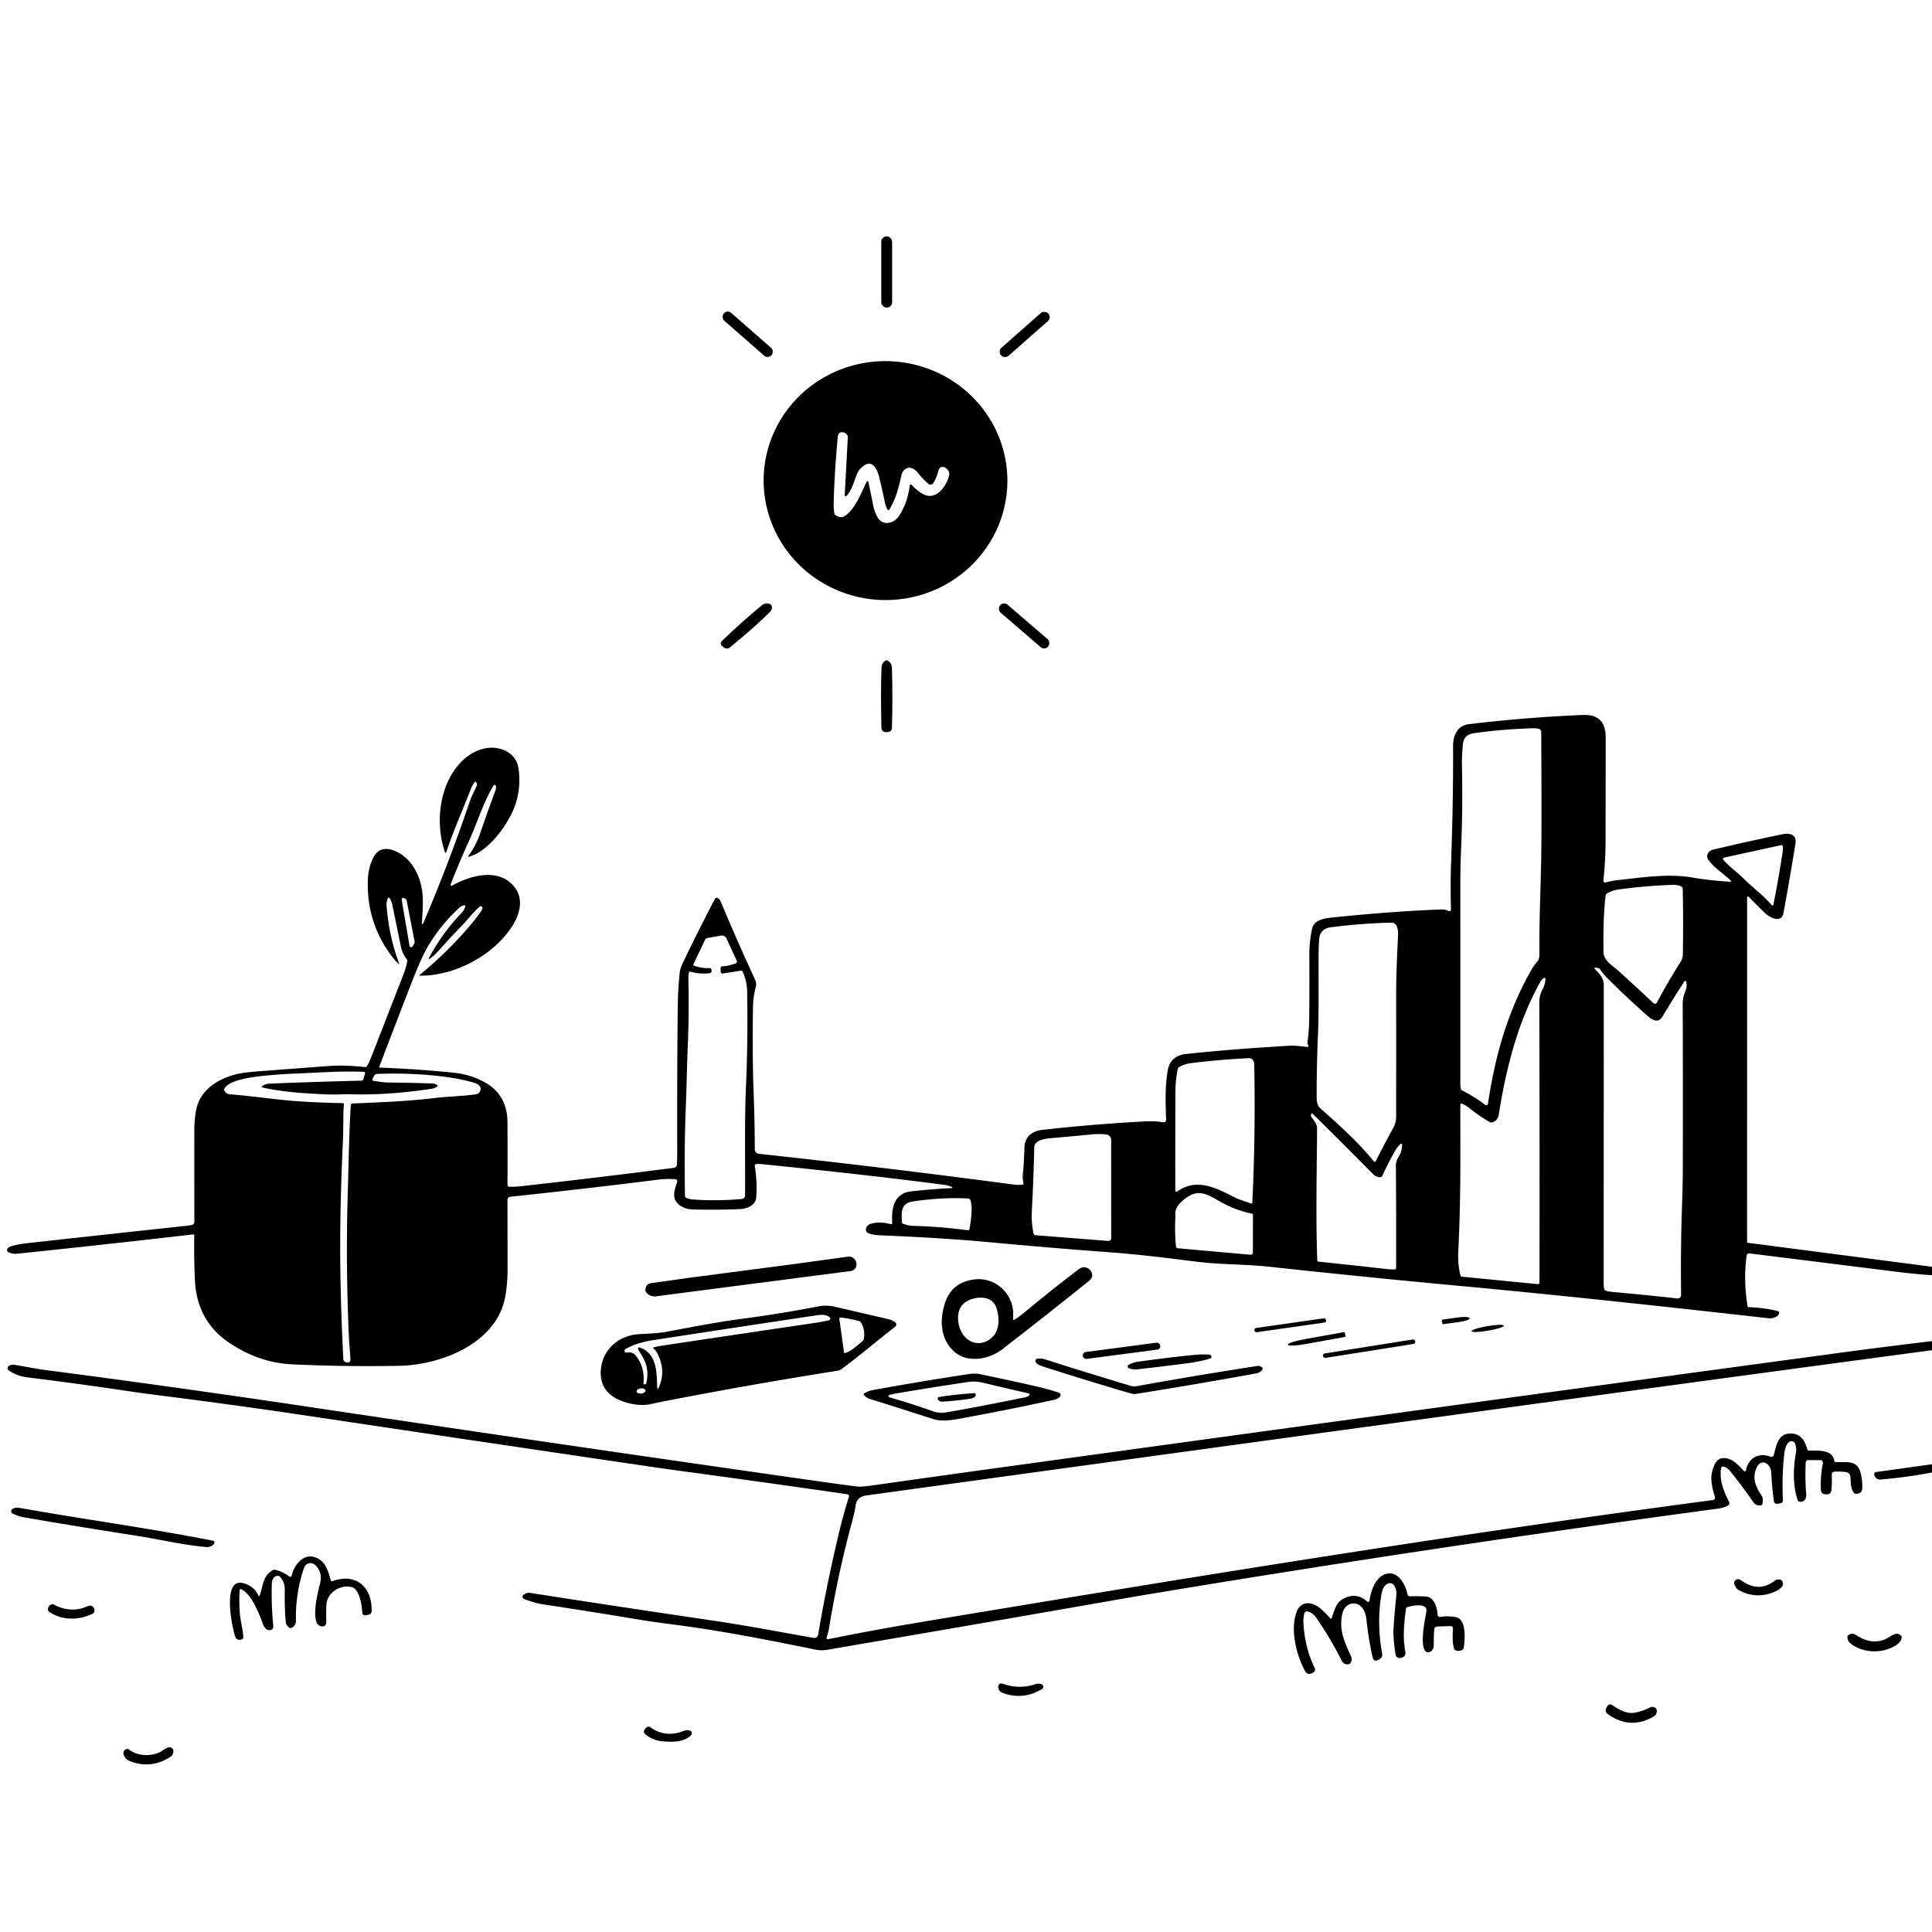 <svg xmlns="http://www.w3.org/2000/svg" version="1.1" viewBox="0.00 0.00 1028.00 1028.00">
<g id="Parent-Group"><g fill="#000000" id="Group-000000">
<rect x="468.92" y="125.78" width="5.78" height="37.88" rx="2.83" />
<rect x="-16.86" y="-2.78" transform="translate(397.84,177.87) rotate(41.2)" width="33.72" height="5.56" rx="2.74" />
<rect x="-16.78" y="-2.86" transform="translate(545.21,177.95) rotate(-41.4)" width="33.56" height="5.72" rx="2.81" />
<path d="   M 535.998 257.418   A 64.85 63.56 1.5 0 1 469.506 319.258   A 64.85 63.56 1.5 0 1 406.342 254.022   A 64.85 63.56 1.5 0 1 472.834 192.182   A 64.85 63.56 1.5 0 1 535.998 257.418   Z   M 450.62 263.65   Q 449.40 264.76 449.49 263.11   L 451.11 232.79   A 2.35 2.33 22.1 0 0 450.29 230.87   Q 449.09 229.85 447.81 229.99   Q 446.01 230.18 445.84 231.98   Q 444.10 249.65 443.59 267.24   Q 443.52 269.92 443.91 273.07   Q 443.98 273.61 444.41 273.93   Q 447.38 276.14 449.83 274.36   C 455.04 270.58 458.17 262.57 460.93 256.75   Q 461.75 255.03 462.15 256.89   Q 463.44 262.85 464.57 268.69   Q 465.31 272.58 467.09 275.47   C 469.86 280.00 475.67 278.51 478.24 274.68   Q 482.90 267.76 484.05 258.38   A 0.63 0.62 27.4 0 1 485.13 258.04   Q 487.78 260.92 490.84 262.72   C 497.87 266.87 503.61 258.86 505.03 252.90   A 3.12 3.05 -49.0 0 0 504.93 251.18   C 503.93 248.44 500.19 246.87 499.26 250.67   Q 498.41 254.15 496.60 257.04   A 1.76 1.75 -53.3 0 1 493.95 257.43   Q 490.70 254.56 488.35 251.57   C 486.35 249.03 483.24 247.56 480.77 250.48   A 5.28 5.25 71.0 0 0 479.64 252.81   C 478.32 259.35 476.52 265.84 473.12 271.25   A 0.47 0.47 0.0 0 1 472.31 271.24   Q 471.31 269.52 470.92 267.70   Q 469.59 261.29 467.92 254.29   C 466.98 250.36 464.61 244.13 459.48 247.91   Q 456.95 249.77 455.89 252.48   C 454.67 255.60 452.83 261.64 450.62 263.65   Z" />
<path d="   M 388.52 344.38   Q 386.81 345.78 385.07 344.42   L 384.42 343.90   Q 382.64 342.50 384.27 340.92   Q 394.75 330.81 405.36 322.09   Q 407.41 320.40 409.91 321.50   Q 410.30 321.67 410.46 322.06   Q 411.25 324.07 409.77 325.54   Q 401.59 333.69 388.52 344.38   Z" />
<rect x="-16.84" y="-2.81" transform="translate(544.92,333.04) rotate(40.7)" width="33.68" height="5.62" rx="2.76" />
<path d="   M 468.98 386.95   Q 468.54 366.71 469.06 355.21   Q 469.16 352.84 471.21 351.50   Q 471.69 351.18 472.20 351.44   Q 474.53 352.64 474.61 355.56   Q 475.06 371.67 474.59 387.15   Q 474.53 389.33 472.35 389.51   L 471.86 389.55   Q 469.04 389.78 468.98 386.95   Z" />
<path d="   M 1028.00 674.03   L 1028.00 678.51   Q 1019.37 677.97 1010.77 676.90   Q 970.89 671.91 931.09 666.95   Q 929.54 666.76 929.34 668.30   Q 927.61 681.47 929.87 694.97   A 0.70 0.69 85.4 0 0 930.54 695.55   Q 938.18 695.76 945.42 697.49   Q 947.50 697.98 946.23 699.70   Q 945.90 700.15 945.41 700.45   Q 943.36 701.69 941.23 701.45   Q 843.03 690.35 776.99 684.24   Q 726.96 679.61 675.74 674.06   C 666.86 673.10 657.99 672.90 649.02 672.41   Q 641.52 672.00 631.89 670.75   Q 607.44 667.57 589.99 666.29   Q 558.97 664.00 527.71 661.08   C 507.75 659.22 487.97 658.11 467.66 657.27   Q 465.37 657.18 462.70 656.41   C 459.37 655.45 460.79 651.86 463.39 651.14   Q 468.26 649.79 473.95 651.37   A 0.64 0.64 0.0 0 0 474.76 650.71   C 474.26 643.03 475.55 634.88 484.99 633.88   Q 496.24 632.68 505.61 632.21   Q 507.95 632.09 505.75 631.26   Q 504.14 630.66 502.38 630.43   Q 461.88 625.14 405.88 619.48   Q 404.09 619.29 402.38 619.40   A 0.88 0.88 0.0 0 0 401.57 620.43   Q 403.02 628.73 402.38 637.09   C 402.06 641.26 397.63 643.17 394.04 643.33   Q 381.68 643.89 368.64 643.54   Q 362.81 643.39 359.81 639.38   C 357.60 636.42 359.31 631.97 360.32 628.83   A 1.07 1.07 0.0 0 0 359.36 627.44   C 356.40 627.26 353.34 627.28 350.39 627.66   Q 314.08 632.25 271.46 636.80   A 1.60 1.59 -3.2 0 0 270.03 638.39   Q 270.05 656.89 270.07 675.25   Q 270.08 682.29 268.97 689.20   C 264.89 714.66 234.79 726.34 212.29 726.74   Q 182.34 727.26 155.16 725.93   Q 137.69 725.07 121.96 714.47   Q 104.72 702.86 103.72 681.19   Q 103.16 669.33 103.37 657.53   Q 103.39 656.73 102.60 656.83   Q 56.61 662.16 9.10 667.09   Q 6.94 667.31 4.70 666.43   A 1.43 1.43 0.0 0 1 4.03 664.30   Q 4.48 663.61 5.52 663.28   C 9.46 662.01 13.11 661.63 17.08 661.19   Q 56.93 656.79 100.14 652.13   Q 101.25 652.01 102.22 651.72   Q 103.41 651.36 103.41 650.12   Q 103.37 625.79 103.39 600.82   Q 103.39 596.58 104.21 591.45   C 105.98 580.24 115.53 574.21 125.58 571.62   Q 129.28 570.66 137.52 570.03   Q 156.26 568.61 175.00 567.22   Q 183.41 566.59 194.30 567.79   Q 194.81 567.84 195.10 567.43   Q 196.21 565.82 196.81 564.30   Q 205.37 542.47 214.86 517.96   Q 216.13 514.66 216.70 511.44   A 1.40 1.38 -59.8 0 0 216.42 510.35   Q 214.04 507.41 213.20 503.26   Q 210.85 491.64 208.69 481.16   A 6.93 6.90 -61.6 0 0 208.35 480.01   Q 206.92 476.42 206.26 478.16   Q 205.55 480.07 205.70 482.03   Q 207.00 498.43 212.29 512.39   Q 212.67 513.41 211.87 512.67   Q 210.44 511.34 209.20 509.77   Q 194.66 491.14 195.77 467.26   C 195.98 462.86 198.01 453.66 203.05 452.10   Q 206.10 451.15 209.71 452.61   C 220.47 456.94 225.14 468.96 225.00 479.82   Q 224.93 485.16 224.55 489.99   Q 224.27 493.47 225.63 490.26   Q 239.02 458.80 249.85 426.77   C 250.85 423.80 252.33 421.03 253.65 418.20   A 1.71 1.67 45.2 0 0 253.64 416.75   L 253.45 416.35   Q 253.04 415.51 252.50 416.27   Q 251.15 418.17 250.60 419.61   C 246.38 430.58 241.34 441.86 237.55 453.09   Q 237.08 454.47 236.62 453.09   C 231.80 438.60 233.48 420.03 243.27 407.78   C 249.25 400.30 259.36 395.16 268.61 399.35   C 273.16 401.41 275.48 404.94 276.04 409.86   Q 277.39 421.80 272.68 431.95   C 268.60 440.73 259.62 452.90 249.81 455.78   Q 248.76 456.09 249.41 455.20   C 251.94 451.70 254.01 447.75 255.41 443.66   Q 259.52 431.57 263.66 420.49   A 2.79 2.26 65.6 0 0 263.78 420.03   Q 264.15 417.62 263.24 417.65   A 0.88 0.86 -74.5 0 0 262.52 418.07   C 256.98 427.41 254.00 437.68 249.54 447.47   Q 244.13 459.34 239.86 470.39   Q 239.73 470.72 239.79 471.08   A 0.37 0.37 0.0 0 0 240.34 471.34   C 248.72 466.60 261.87 462.40 270.56 468.89   C 279.44 475.51 277.52 485.43 272.04 493.59   C 261.93 508.67 241.95 519.16 223.74 519.16   Q 222.82 519.15 223.53 518.57   Q 239.58 505.36 252.42 489.69   Q 254.90 486.67 256.58 483.79   A 1.11 1.11 0.0 0 0 256.39 482.44   Q 255.82 481.88 255.18 482.44   C 251.60 485.62 248.38 489.85 245.52 492.78   Q 239.65 498.77 234.21 504.96   Q 231.62 507.92 229.34 509.67   Q 227.49 511.09 228.60 509.05   Q 235.54 496.28 245.55 485.81   Q 247.00 484.29 247.64 482.22   Q 247.81 481.67 247.24 481.71   Q 245.68 481.82 244.53 482.88   Q 234.88 491.77 228.40 502.39   Q 224.58 508.63 220.02 520.31   Q 210.87 543.75 201.79 567.65   A 0.30 0.29 11.1 0 0 202.06 568.05   Q 222.98 568.87 241.61 570.80   Q 250.91 571.76 258.66 576.30   Q 269.96 582.92 270.03 597.35   Q 270.11 614.55 270.04 630.45   A 1.03 1.03 0.0 0 0 271.06 631.48   Q 274.32 631.50 277.67 631.13   Q 317.89 626.63 358.62 621.39   A 1.82 1.82 0.0 0 0 360.20 619.66   Q 360.35 615.60 360.34 611.64   Q 360.24 566.51 360.65 534.42   Q 360.74 526.71 361.65 517.69   C 361.84 515.84 362.48 514.12 363.27 512.47   Q 371.42 495.36 380.44 478.24   A 1.01 1.01 0.0 0 1 381.82 477.83   Q 383.01 478.50 383.55 479.81   Q 391.27 498.47 401.84 521.46   Q 402.65 523.21 402.19 524.97   Q 400.77 530.44 400.68 535.50   C 400.41 550.22 400.41 565.98 401.04 582.50   Q 401.60 597.31 401.62 611.55   A 2.40 2.39 3.1 0 0 403.76 613.93   Q 471.88 621.29 539.30 630.29   Q 541.65 630.61 544.10 630.34   Q 544.67 630.28 544.58 629.71   C 544.34 628.16 544.09 626.65 544.24 625.06   Q 544.88 618.43 545.09 610.60   C 545.24 605.11 548.92 601.85 554.29 601.24   Q 579.18 598.41 604.28 596.97   C 609.21 596.69 613.57 596.28 618.61 597.11   Q 620.54 597.42 620.47 595.46   C 620.13 586.42 619.87 577.08 621.48 568.86   C 622.44 564.00 626.17 561.36 630.90 560.85   Q 655.89 558.15 686.29 556.42   C 689.44 556.24 692.47 556.80 695.64 557.07   Q 696.49 557.14 696.14 556.36   L 695.88 555.81   Q 695.63 555.25 695.70 554.64   Q 696.54 548.12 696.61 542.64   Q 696.80 526.09 696.68 508.11   Q 696.64 501.18 698.15 494.20   C 699.19 489.36 704.91 488.61 709.21 488.16   Q 741.64 484.82 767.12 483.91   Q 769.05 483.84 770.82 484.71   A 0.86 0.86 0.0 0 0 772.06 483.91   Q 771.67 471.69 772.11 459.26   Q 773.31 425.45 773.17 397.04   C 773.15 391.50 775.31 386.09 781.56 385.33   Q 811.06 381.76 841.66 380.44   C 850.41 380.06 854.38 383.78 854.37 392.61   Q 854.34 420.76 854.31 447.46   Q 854.30 457.38 853.17 468.49   A 0.99 0.99 0.0 0 0 854.42 469.55   Q 857.62 468.66 860.95 468.29   C 874.15 466.82 887.85 464.70 901.02 467.00   Q 909.96 468.56 920.88 469.17   Q 921.54 469.20 921.07 468.73   C 917.27 464.92 912.67 462.28 909.32 457.95   Q 907.56 455.67 909.09 453.61   C 910.21 452.10 912.04 451.97 913.82 451.55   Q 930.40 447.62 948.56 443.87   C 952.26 443.11 956.11 444.11 955.35 448.85   Q 952.55 466.37 948.98 485.80   C 947.95 491.46 941.73 488.32 939.27 485.95   Q 935.01 481.85 930.68 477.42   Q 929.63 476.35 929.63 477.85   L 929.61 660.92   A 0.36 0.35 3.7 0 0 929.92 661.27   L 1028.00 674.03   Z   M 777.34 579.41   A 1.21 1.19 -83.5 0 0 777.96 580.20   Q 784.38 583.46 790.29 587.89   A 0.91 0.91 0.0 0 0 791.74 587.29   C 795.51 562.02 802.14 538.09 815.04 515.73   Q 816.31 513.52 817.98 511.60   C 819.20 510.20 819.13 508.22 819.11 506.50   C 818.93 486.42 820.14 466.43 820.18 446.35   Q 820.25 417.75 820.08 389.47   A 1.75 1.74 -83.7 0 0 818.73 387.78   Q 817.34 387.45 816.01 387.49   Q 799.56 387.97 784.27 390.12   Q 778.86 390.88 778.41 395.92   C 778.09 399.47 777.82 403.16 777.89 406.71   Q 778.38 429.65 777.44 451.52   Q 777.02 461.35 777.03 471.17   Q 777.04 524.81 777.04 576.85   Q 777.04 578.18 777.34 579.41   Z   M 927.81 467.52   C 932.58 472.28 938.36 476.45 942.73 481.62   A 0.50 0.50 0.0 0 0 943.60 481.40   Q 946.33 467.81 948.46 453.77   Q 948.71 452.12 948.65 450.44   A 0.78 0.78 0.0 0 0 947.70 449.70   L 917.34 456.33   A 0.65 0.63 -87.4 0 0 916.87 456.77   Q 916.72 457.23 917.04 457.60   C 920.26 461.27 924.35 464.08 927.81 467.52   Z   M 861.53 516.90   Q 870.86 525.40 879.83 533.80   A 1.13 1.13 0.0 0 0 881.60 533.51   Q 887.35 522.62 894.27 511.75   Q 895.39 509.99 895.43 507.73   Q 895.75 487.85 895.34 472.86   A 1.44 1.43 10.1 0 0 894.44 471.58   Q 892.34 470.74 890.10 470.82   Q 875.41 471.34 861.29 473.26   Q 858.20 473.68 855.36 475.21   A 2.03 2.02 79.3 0 0 854.30 476.77   C 853.18 486.56 853.10 496.33 853.20 506.67   C 853.25 511.27 858.53 514.16 861.53 516.90   Z   M 216.36 479.11   A 0.87 0.87 0.0 0 0 216.02 478.57   L 215.11 477.90   A 0.87 0.87 0.0 0 0 213.74 478.75   L 217.91 503.25   A 0.87 0.87 0.0 0 0 219.51 503.56   L 220.54 501.86   A 0.87 0.87 0.0 0 0 220.65 501.24   L 216.36 479.11   Z   M 702.86 590.04   C 713.03 598.97 723.05 608.15 731.05 618.00   A 0.58 0.58 0.0 0 0 732.01 617.89   Q 737.03 607.93 741.40 600.05   Q 742.87 597.38 742.88 593.86   Q 742.91 560.67 742.89 528.01   C 742.89 517.76 743.45 507.32 743.90 497.25   C 744.00 494.87 743.48 490.86 740.28 490.94   Q 724.22 491.32 708.19 493.38   Q 702.33 494.14 701.93 499.76   Q 701.65 503.63 701.62 507.50   C 701.49 522.02 701.87 536.60 701.24 551.50   Q 700.56 567.52 700.59 582.00   C 700.59 585.50 700.47 587.94 702.86 590.04   Z   M 378.62 516.48   Q 378.69 517.68 377.49 517.83   Q 372.47 518.45 367.43 517.02   A 0.68 0.67 13.9 0 0 366.59 517.52   Q 366.26 518.95 366.29 520.25   Q 366.68 539.57 366.01 555.50   C 365.54 566.65 365.37 577.17 364.93 588.50   Q 363.98 612.43 364.49 636.34   Q 364.51 637.15 365.27 637.43   Q 367.07 638.11 368.81 638.24   Q 381.43 639.14 394.68 637.98   A 1.91 1.91 0.0 0 0 396.43 636.09   C 396.61 616.52 396.07 597.23 396.94 577.81   Q 398.00 554.29 397.55 527.57   Q 397.45 521.93 395.11 516.90   A 0.77 0.77 0.0 0 0 394.29 516.46   L 384.74 517.99   Q 383.55 518.18 383.48 516.98   L 383.39 515.49   Q 383.31 514.22 384.59 514.15   Q 387.97 513.97 391.49 512.56   A 0.99 0.99 0.0 0 0 392.02 511.23   L 386.57 499.36   A 2.70 2.70 0.0 0 0 383.65 497.83   L 376.40 499.09   A 1.65 1.65 0.0 0 0 375.17 500.02   L 368.92 513.15   Q 368.70 513.60 369.16 513.78   Q 373.07 515.29 377.51 515.11   A 1.04 1.04 0.0 0 1 378.60 516.10   L 378.62 516.48   Z   M 884.62 540.86   C 882.36 544.67 879.12 542.72 876.77 540.65   Q 864.88 530.13 854.81 520.02   Q 853.18 518.38 851.48 515.92   A 2.07 2.05 -12.5 0 0 850.10 515.05   L 848.83 514.86   A 0.35 0.35 0.0 0 0 848.53 515.46   C 850.85 517.80 853.36 520.58 853.36 524.00   Q 853.32 602.84 853.31 683.35   Q 853.31 684.77 853.69 686.11   Q 853.84 686.64 854.38 686.78   Q 856.23 687.27 858.04 687.44   Q 876.09 689.06 892.45 690.90   A 1.86 1.85 -87.1 0 0 894.51 689.03   Q 894.16 665.04 895.01 640.95   Q 895.39 630.45 895.41 620.93   Q 895.51 574.73 895.35 534.15   Q 895.34 532.21 895.79 530.35   C 896.47 527.54 898.13 525.36 897.10 522.26   A 0.47 0.46 52.2 0 0 896.27 522.15   Q 890.34 531.24 884.62 540.86   Z   M 792.77 597.08   Q 786.86 593.77 781.57 589.37   C 780.53 588.51 779.25 587.86 778.03 587.28   A 0.72 0.72 0.0 0 0 777.01 587.94   C 777.04 613.76 777.35 637.75 775.95 665.46   C 775.72 670.05 776.01 674.18 777.07 678.57   A 1.00 1.00 0.0 0 0 777.94 679.32   L 818.21 683.27   A 0.86 0.85 2.7 0 0 819.15 682.42   Q 819.27 607.50 819.05 533.69   Q 819.03 529.63 820.65 526.68   Q 822.30 523.66 822.33 520.79   A 0.52 0.51 -16.8 0 0 821.53 520.37   C 820.98 520.74 820.21 521.36 819.89 521.93   C 807.65 543.61 801.48 568.00 797.49 592.97   Q 796.95 596.38 793.86 597.22   Q 793.29 597.37 792.77 597.08   Z   M 626.41 634.01   C 636.57 626.54 647.24 632.12 656.79 637.04   C 659.64 638.51 662.70 639.18 665.64 640.40   A 0.51 0.50 12.9 0 0 666.35 639.96   Q 668.11 603.15 667.36 566.25   C 667.32 564.57 666.40 562.95 664.52 563.04   Q 647.89 563.85 633.33 565.74   Q 630.15 566.15 627.28 567.88   A 1.25 1.24 80.3 0 0 626.71 568.69   Q 625.44 574.79 625.42 580.63   Q 625.33 606.47 625.36 633.48   A 0.66 0.66 0.0 0 0 626.41 634.01   Z   M 139.49 577.91   Q 141.24 576.68 143.39 576.60   Q 166.76 575.63 192.30 575.01   Q 193.16 574.99 193.39 574.16   L 194.22 571.17   Q 194.44 570.35 193.60 570.32   C 181.02 569.76 168.38 570.84 155.66 571.30   Q 151.02 571.47 146.33 571.89   C 140.24 572.43 122.33 573.52 119.41 579.28   Q 119.14 579.81 119.43 580.34   Q 120.41 582.13 122.28 582.27   C 134.99 583.24 147.33 585.24 159.25 586.02   Q 170.98 586.79 182.67 586.97   A 0.30 0.29 1.8 0 1 182.97 587.28   C 182.53 593.83 182.77 600.14 182.49 606.37   Q 181.12 636.63 181.02 659.52   Q 180.90 687.75 182.67 723.17   A 1.79 1.79 0.0 0 0 184.27 724.86   L 184.81 724.92   Q 186.47 725.10 186.43 723.44   C 186.36 719.82 185.87 716.13 185.70 712.44   Q 183.90 673.45 185.02 635.56   C 185.48 619.91 185.71 603.70 186.65 588.01   A 0.92 0.91 -89.3 0 1 187.53 587.15   C 201.97 586.54 216.16 586.05 231.60 584.22   C 238.80 583.37 246.04 583.29 253.29 582.26   Q 254.44 582.10 255.04 581.29   C 256.67 579.10 255.16 577.04 252.97 576.35   Q 247.34 574.58 240.54 573.52   Q 222.10 570.65 200.61 571.41   C 199.25 571.46 198.56 573.25 198.24 574.34   Q 198.05 575.02 198.75 575.12   C 201.48 575.49 204.11 575.99 206.87 576.01   Q 218.94 576.11 230.16 576.51   Q 231.48 576.56 232.65 577.38   A 0.44 0.43 -46.0 0 1 232.66 578.08   Q 231.39 579.07 229.69 579.32   Q 206.98 582.75 187.83 582.28   Q 184.47 582.19 180.78 582.32   C 174.59 582.54 168.35 582.06 161.99 581.66   Q 150.01 580.90 139.63 578.65   A 0.41 0.41 0.0 0 1 139.49 577.91   Z   M 734.26 626.40   C 732.28 626.45 731.10 625.24 729.72 623.85   Q 711.09 605.03 698.56 592.73   Q 698.07 592.25 697.68 592.84   A 1.17 1.17 0.0 0 0 697.68 594.12   C 699.01 596.16 700.82 597.94 700.81 600.54   C 700.67 623.65 700.06 647.41 700.91 670.76   Q 700.92 671.24 701.40 671.29   Q 721.50 673.40 738.36 675.29   Q 740.05 675.48 742.00 675.45   Q 742.86 675.44 742.86 674.58   Q 742.96 646.56 742.73 620.40   Q 742.71 617.73 744.27 615.33   C 745.54 613.38 746.05 611.24 746.02 608.94   A 0.43 0.43 0.0 0 0 745.31 608.62   Q 743.54 610.17 742.28 612.40   Q 738.39 619.29 735.59 625.51   A 1.49 1.48 11.2 0 1 734.26 626.40   Z   M 559.20 605.60   C 555.92 605.88 550.41 606.66 550.32 610.49   Q 549.97 626.71 549.03 644.36   Q 548.70 650.78 550.01 656.55   Q 550.15 657.18 550.79 657.23   L 589.74 660.29   A 1.40 1.40 0.0 0 0 591.25 658.89   L 591.23 606.49   A 2.83 2.83 0.0 0 0 588.76 603.68   Q 585.02 603.20 581.16 603.58   Q 570.44 604.64 559.20 605.60   Z   M 625.71 663.16   A 1.16 1.14 0.0 0 0 626.75 664.19   L 665.26 667.63   A 1.28 1.28 0.0 0 0 666.65 666.36   L 666.67 646.37   A 0.59 0.59 0.0 0 0 666.19 645.79   Q 657.62 643.99 650.24 639.94   C 644.35 636.71 638.84 632.29 632.07 636.76   C 629.20 638.65 625.19 642.01 625.39 645.73   Q 625.45 646.74 625.40 647.75   Q 625.00 655.57 625.71 663.16   Z   M 516.35 638.61   A 1.33 1.31 82.0 0 0 515.18 637.72   Q 501.81 636.95 485.92 639.25   C 479.18 640.22 479.63 644.94 479.91 650.35   Q 479.95 650.98 480.55 651.18   C 482.12 651.70 483.89 652.22 485.53 652.26   Q 500.48 652.65 514.86 654.60   A 0.91 0.91 0.0 0 0 515.89 653.84   C 516.59 649.29 517.73 642.57 516.35 638.61   Z" />
<path d="   M 388.59 677.03   Q 422.05 672.77 451.15 668.66   C 456.08 667.97 457.77 675.63 452.49 676.32   Q 400.89 683.08 349.12 689.75   Q 345.95 690.16 343.83 687.68   Q 343.41 687.20 343.42 686.66   Q 343.47 683.19 346.29 682.77   Q 364.64 680.08 388.59 677.03   Z" />
<path d="   M 539.72 702.25   Q 542.12 700.79 544.22 699.04   Q 559.32 686.45 574.11 675.24   C 578.46 671.95 583.87 678.01 579.66 681.39   Q 556.98 699.62 533.19 718.02   C 526.14 723.48 514.66 725.36 507.77 719.24   C 500.49 712.77 499.83 702.89 502.68 693.73   C 505.09 686.00 510.15 682.05 517.81 680.85   C 527.55 679.33 536.28 685.58 538.65 694.86   C 539.21 697.08 539.14 699.53 539.02 701.83   Q 538.98 702.71 539.72 702.25   Z   M 512.71 710.50   C 516.61 715.62 523.17 716.03 527.80 711.70   C 532.06 707.72 531.93 701.07 530.19 695.88   C 527.92 689.09 519.52 689.61 514.45 692.36   C 507.96 695.89 509.00 705.61 512.71 710.50   Z" />
<path d="   M 476.12 706.08   C 466.71 713.36 457.46 721.35 447.76 728.47   Q 446.80 729.17 445.68 729.35   Q 398.60 736.78 351.03 746.07   Q 349.20 746.43 347.52 746.84   Q 342.87 748.00 338.17 747.32   C 327.99 745.85 318.73 740.83 319.70 728.89   C 320.61 717.69 329.54 710.52 340.03 709.88   C 344.92 709.59 349.82 709.52 354.62 708.63   C 367.35 706.26 381.04 703.55 393.84 701.86   Q 415.05 699.07 435.52 695.12   Q 439.92 694.27 444.52 695.36   Q 458.27 698.59 472.74 701.91   C 473.76 702.14 475.33 702.82 476.14 703.47   Q 477.79 704.79 476.12 706.08   Z   M 347.66 717.48   A 0.33 0.33 0.0 0 1 347.80 716.91   Q 350.32 716.30 352.63 715.96   Q 392.83 709.92 433.63 703.90   Q 437.45 703.33 441.11 702.49   A 0.87 0.86 -24.9 0 0 441.61 701.13   C 440.26 699.30 436.60 699.55 434.66 699.84   Q 391.71 706.27 347.35 713.11   Q 338.74 714.44 332.88 717.79   Q 332.05 718.26 332.39 719.14   Q 332.66 719.85 333.41 719.72   Q 336.49 719.17 338.20 721.22   Q 343.18 727.17 342.39 736.30   A 0.28 0.28 0.0 0 0 342.68 736.61   L 342.97 736.60   A 1.03 1.02 4.9 0 0 343.95 735.78   C 345.37 728.58 343.76 724.59 340.23 719.13   Q 338.16 715.94 341.63 717.50   C 349.44 721.02 349.43 730.25 349.68 737.84   Q 349.75 740.05 350.63 738.02   Q 354.47 729.15 349.74 720.04   Q 348.98 718.56 347.66 717.48   Z   M 449.07 719.50   A 0.50 0.50 0.0 0 0 449.65 719.92   C 452.48 719.39 456.93 715.21 459.03 713.52   A 1.60 1.59 76.3 0 0 459.61 712.56   Q 460.52 707.90 458.15 703.75   Q 457.80 703.14 457.13 702.95   Q 452.26 701.61 447.50 701.06   Q 446.50 700.95 446.64 701.95   L 449.07 719.50   Z   M 343.447 739.876   A 2.37 1.38 -5.9 0 0 340.948 738.747   A 2.37 1.38 -5.9 0 0 338.733 740.364   A 2.37 1.38 -5.9 0 0 341.232 741.493   A 2.37 1.38 -5.9 0 0 343.447 739.876   Z" />
<path d="   M 767.22 702.64   A 0.46 0.46 0.0 0 1 767.62 702.12   L 775.96 700.99   A 5.88 1.16 -7.7 0 1 781.94 701.35   L 781.96 701.51   A 5.88 1.16 -7.7 0 1 776.29 703.45   L 767.95 704.58   A 0.46 0.46 0.0 0 1 767.43 704.18   L 767.22 702.64   Z" />
<rect x="-19.29" y="-1.14" transform="translate(686.53,705.16) rotate(-8.1)" width="38.58" height="2.28" rx="1.12" />
<ellipse cx="0.00" cy="0.00" transform="translate(791.59,706.84) rotate(-9.7)" rx="8.78" ry="1.22" />
<path d="   M 715.88 710.83   A 0.50 0.50 0.0 0 1 715.48 711.41   L 694.68 715.15   A 9.21 1.22 -10.2 0 1 685.40 715.58   L 685.37 715.40   A 9.21 1.22 -10.2 0 1 694.22 712.57   L 715.01 708.83   A 0.50 0.50 0.0 0 1 715.59 709.23   L 715.88 710.83   Z" />
<rect x="-24.87" y="-1.20" transform="translate(728.49,717.62) rotate(-9.0)" width="49.74" height="2.40" rx="1.18" />
<path d="   M 1028.00 713.59   L 1028.00 718.42   Q 814.95 746.96 461.00 795.71   Q 456.08 796.39 455.38 800.59   Q 454.66 804.93 453.29 809.96   Q 445.90 837.16 441.04 866.83   C 440.78 868.39 440.25 869.93 439.82 871.43   A 0.64 0.63 -87.7 0 0 440.55 872.23   Q 465.10 867.25 490.74 862.98   C 631.27 839.57 771.57 816.66 911.47 798.17   A 1.26 1.26 0.0 0 0 912.51 796.55   C 910.59 790.13 909.42 785.22 912.49 778.99   Q 914.49 774.95 919.18 776.08   C 922.80 776.95 925.45 780.20 927.96 782.75   A 0.59 0.58 28.4 0 0 928.95 782.46   C 930.29 775.79 935.62 772.70 942.05 775.10   A 1.37 1.37 0.0 0 0 943.85 774.15   C 945.24 768.66 946.31 762.00 953.92 762.83   C 958.48 763.33 960.51 766.99 961.61 771.11   A 1.04 1.04 0.0 0 0 962.61 771.87   C 967.26 771.86 975.16 771.13 976.01 777.34   Q 976.09 777.91 976.66 777.94   C 982.65 778.27 988.57 776.45 990.22 784.51   Q 991.04 788.49 990.90 791.88   Q 990.78 794.82 987.59 794.86   Q 986.98 794.87 986.57 794.40   C 984.63 792.16 984.80 788.78 984.60 786.01   Q 984.42 783.56 981.99 783.25   Q 979.52 782.92 976.49 783.02   Q 974.54 783.08 974.67 785.02   Q 974.89 788.47 974.50 792.69   Q 974.26 795.22 971.72 795.12   L 971.37 795.11   Q 968.98 795.01 968.88 792.62   Q 968.56 785.63 969.87 778.93   Q 970.26 776.92 968.22 776.92   L 962.20 776.93   Q 960.85 776.93 960.79 778.27   Q 960.38 786.86 961.07 795.09   C 961.22 796.86 960.59 798.57 958.68 799.05   Q 956.91 799.49 956.36 797.75   C 953.94 790.08 954.11 781.29 955.55 773.45   Q 956.07 770.61 955.19 768.20   A 2.06 2.05 77.5 0 0 953.08 766.85   C 950.75 767.06 949.71 771.10 949.49 772.89   Q 948.06 784.55 948.67 798.09   Q 948.75 799.74 947.12 799.94   L 945.63 800.13   Q 944.11 800.32 943.89 798.80   Q 942.81 791.30 942.48 783.54   C 942.29 778.95 937.16 775.38 934.63 781.06   C 932.06 786.84 934.40 791.26 937.47 796.04   A 3.00 3.00 0.0 0 1 937.92 797.39   Q 938.21 800.88 936.88 801.02   Q 934.29 801.29 932.86 799.21   Q 926.77 790.38 920.39 782.49   Q 919.16 780.96 917.10 780.39   A 1.07 1.07 0.0 0 0 915.76 781.25   C 914.76 787.64 917.16 793.49 920.00 799.10   A 1.57 1.57 0.0 0 1 919.28 801.21   Q 916.95 802.34 914.23 802.71   Q 763.31 823.04 616.06 847.48   Q 606.09 849.13 596.34 850.83   Q 518.23 864.50 445.15 876.97   C 441.16 877.65 438.06 878.60 433.90 877.75   C 408.66 872.60 382.87 867.48 356.63 864.18   Q 346.69 862.92 336.93 861.27   Q 317.35 857.97 289.24 853.71   Q 284.40 852.98 278.84 850.77   A 1.27 1.27 0.0 0 1 278.50 848.62   C 279.52 847.77 280.78 847.37 282.12 847.58   Q 330.46 855.11 379.89 862.38   C 397.54 864.98 414.93 868.35 432.44 871.44   C 433.93 871.71 435.09 871.32 435.36 869.71   Q 439.27 846.16 445.66 818.73   Q 448.47 806.68 451.70 796.48   A 1.09 1.09 0.0 0 0 450.81 795.07   Q 405.06 788.47 364.22 782.96   Q 354.33 781.62 344.40 780.16   Q 253.60 766.77 159.86 752.76   Q 126.08 747.72 85.17 742.52   Q 75.57 741.30 65.37 739.78   Q 40.04 736.02 14.82 732.92   Q 8.90 732.20 4.62 729.14   A 1.41 1.40 -43.4 0 1 4.69 726.81   Q 6.07 725.95 7.57 726.18   C 12.95 727.04 18.42 728.21 23.97 728.94   Q 94.24 738.13 163.51 748.47   Q 299.35 768.76 430.50 787.47   Q 442.32 789.16 454.97 790.84   Q 458.01 791.25 462.48 790.62   Q 499.09 785.44 531.99 780.90   Q 753.36 750.36 974.48 720.41   Q 1001.18 716.79 1028.00 713.59   Z" />
<rect x="-20.78" y="-1.85" transform="translate(596.77,718.75) rotate(-7.5)" width="41.56" height="3.70" rx="1.82" />
<path d="   M 600.54 726.23   Q 602.74 724.97 605.24 724.61   Q 620.76 722.40 635.29 720.95   Q 639.22 720.55 643.46 720.78   A 1.18 1.17 -1.1 0 1 644.58 721.85   Q 644.66 722.64 643.79 722.90   Q 638.54 724.48 632.37 725.29   Q 617.44 727.27 605.32 728.58   Q 602.99 728.84 600.73 728.08   A 1.02 1.02 0.0 0 1 600.54 726.23   Z" />
<path d="   M 601.71 737.41   A 6.60 6.52 -41.4 0 0 604.76 737.58   Q 635.76 731.97 669.24 726.79   A 2.21 2.15 -36.5 0 1 670.48 726.96   Q 672.19 727.74 671.76 728.52   Q 670.74 730.36 668.56 730.75   Q 635.33 736.79 604.84 741.62   Q 603.16 741.88 601.55 741.41   Q 578.25 734.57 555.30 727.21   C 554.02 726.80 551.15 725.89 550.95 724.27   A 1.21 1.21 0.0 0 1 552.03 722.92   Q 554.25 722.71 556.17 723.33   Q 577.96 730.31 601.71 737.41   Z" />
<path d="   M 514.29 754.19   C 508.91 755.17 501.94 756.81 496.62 755.09   Q 479.52 749.55 462.88 744.38   Q 460.95 743.78 459.69 742.22   Q 459.34 741.78 459.81 741.47   Q 461.82 740.11 464.22 739.68   Q 489.85 735.01 515.80 731.08   Q 518.77 730.63 521.68 731.23   Q 536.12 734.22 550.99 737.58   Q 557.81 739.12 563.51 741.09   A 1.22 1.22 0.0 0 1 564.25 742.66   C 563.53 744.58 559.87 745.04 558.12 745.42   Q 536.70 750.07 514.29 754.19   Z   M 474.05 743.73   Q 485.16 746.92 496.50 750.95   Q 499.84 752.14 503.53 751.51   Q 520.71 748.55 545.64 743.46   Q 546.75 743.23 547.58 742.52   A 0.63 0.63 0.0 0 0 547.32 741.43   Q 535.58 738.71 522.74 735.68   Q 518.91 734.78 515.37 735.31   Q 495.56 738.24 476.82 741.45   Q 475.02 741.75 473.15 742.29   A 0.57 0.57 0.0 0 0 473.07 743.36   Q 473.53 743.58 474.05 743.73   Z" />
<path d="   M 501.43 745.80   Q 500.20 745.87 499.31 745.02   Q 499.17 744.88 499.08 744.69   Q 498.54 743.48 499.86 743.28   Q 509.35 741.84 518.30 741.30   Q 518.94 741.27 519.12 741.89   Q 519.51 743.28 517.11 744.08   A 3.61 2.52 21.4 0 1 516.65 744.19   Q 509.38 745.35 501.43 745.80   Z" />
<path d="   M 1028.00 779.10   L 1028.00 783.50   Q 1014.99 786.01 1000.74 787.25   Q 998.66 787.43 997.59 785.64   Q 997.38 785.27 997.28 784.85   Q 996.98 783.43 998.42 783.23   L 1028.00 779.10   Z" />
<path d="   M 10.16 802.29   C 44.64 808.43 79.30 813.10 113.08 819.75   Q 114.61 820.05 113.89 821.43   Q 113.65 821.89 113.22 822.18   Q 111.57 823.33 109.71 823.17   C 97.22 822.08 84.76 819.04 72.65 817.16   Q 39.18 811.95 12.78 807.36   Q 9.95 806.86 6.79 805.40   A 1.41 1.41 0.0 0 1 6.62 802.93   C 7.65 802.28 8.98 802.07 10.16 802.29   Z" />
<path d="   M 138.14 848.97   C 140.17 843.61 139.58 838.69 145.30 835.38   Q 145.73 835.13 146.22 835.24   Q 150.30 836.14 153.99 838.87   A 0.78 0.78 0.0 0 0 155.22 838.38   C 156.07 833.73 160.61 827.29 166.14 828.28   C 172.95 829.50 174.37 835.24 176.01 840.90   A 0.67 0.67 0.0 0 0 176.88 841.34   C 189.45 836.76 197.91 844.39 197.76 857.04   Q 197.74 858.90 195.92 859.24   L 194.72 859.46   Q 192.91 859.80 192.77 857.96   C 192.46 853.62 191.23 845.48 187.12 844.48   C 181.01 842.99 173.98 847.43 173.68 853.97   Q 173.48 858.21 173.62 862.89   C 173.73 866.50 169.63 865.81 168.61 863.57   C 166.34 858.57 168.87 848.27 170.29 842.60   Q 171.76 836.78 167.96 832.97   C 165.83 830.84 162.68 831.50 161.70 834.42   Q 157.13 848.05 157.46 862.37   Q 157.53 865.04 155.06 866.21   Q 154.02 866.70 152.51 864.52   A 2.36 2.35 24.7 0 1 152.09 863.39   Q 151.38 856.33 151.52 845.87   Q 151.58 841.68 148.85 838.87   Q 148.51 838.52 148.02 838.49   C 145.90 838.33 144.71 840.49 144.65 842.37   Q 144.28 853.77 145.40 865.04   C 145.68 867.86 142.47 867.98 141.08 866.33   Q 140.44 865.57 140.11 864.66   C 138.03 858.93 133.86 848.10 128.31 845.60   A 0.57 0.57 0.0 0 0 127.51 846.08   Q 127.16 852.00 127.57 857.88   C 127.88 862.30 129.15 866.55 129.49 871.02   A 1.26 1.26 0.0 0 1 128.55 872.32   C 125.36 873.14 125.12 870.83 124.42 868.26   C 123.18 863.76 118.46 839.35 129.45 842.39   Q 135.27 843.99 137.52 848.99   Q 137.86 849.72 138.14 848.97   Z" />
<path d="   M 707.81 861.10   A 0.46 0.45 34.5 0 0 708.59 860.96   C 709.94 857.21 710.80 852.87 714.47 850.84   Q 721.59 846.90 727.47 852.19   A 0.75 0.74 24.2 0 0 728.71 851.72   C 729.26 846.96 731.67 839.91 736.43 837.84   C 743.53 834.76 747.82 842.97 748.95 848.37   A 1.29 1.28 -6.9 0 0 750.26 849.39   Q 754.81 849.21 758.91 849.54   C 763.31 849.91 764.69 855.70 764.96 859.27   A 1.20 1.19 83.7 0 0 766.32 860.36   Q 770.91 859.68 774.80 860.51   C 780.42 861.71 779.49 872.85 778.81 876.93   Q 778.71 877.50 778.22 877.80   Q 776.48 878.85 774.53 878.14   A 1.37 1.36 2.2 0 1 773.68 877.23   C 772.74 873.96 772.89 870.21 773.11 866.87   Q 773.23 865.15 771.51 865.22   L 764.81 865.45   Q 763.27 865.51 763.14 867.05   Q 762.83 870.96 762.92 875.11   Q 762.95 876.31 762.48 877.36   C 761.83 878.81 759.69 879.98 758.43 878.53   C 755.40 875.05 758.19 862.02 758.96 857.48   C 759.81 852.47 750.67 854.46 748.74 855.19   A 1.01 1.00 83.7 0 0 748.10 856.00   C 747.10 863.75 746.31 871.04 747.75 878.79   Q 748.23 881.40 745.68 882.08   Q 745.21 882.21 744.72 882.18   Q 742.81 882.08 742.53 880.20   Q 741.18 871.36 741.48 866.46   Q 741.96 858.63 742.95 849.25   Q 743.23 846.53 742.36 844.57   C 740.69 840.81 737.02 842.45 735.87 845.45   Q 735.27 847.03 735.01 848.63   Q 732.52 863.59 735.38 879.59   Q 735.84 882.11 733.56 883.09   Q 733.44 883.15 733.32 883.21   Q 730.99 884.39 730.38 881.84   Q 728.23 872.70 727.08 861.79   C 726.76 858.74 725.42 854.63 722.09 853.50   C 718.25 852.18 715.08 854.87 714.26 858.60   C 712.26 867.67 715.55 873.65 718.93 881.54   Q 719.75 883.46 718.30 885.15   Q 718.03 885.46 717.62 885.52   Q 715.04 885.90 713.87 883.57   Q 707.96 871.78 700.33 860.74   C 699.20 859.12 697.70 857.95 695.76 857.45   A 1.40 1.40 0.0 0 0 694.05 858.43   Q 693.39 860.82 693.54 863.60   Q 694.22 876.48 699.46 887.34   Q 700.35 889.19 698.50 890.08   L 698.04 890.30   Q 695.68 891.44 694.42 889.14   C 689.84 880.78 686.49 867.53 689.77 858.08   C 692.13 851.30 698.39 852.20 702.84 856.08   Q 705.57 858.46 707.81 861.10   Z" />
<path d="   M 926.34 840.83   C 932.67 845.26 938.30 845.74 944.65 840.87   A 1.93 1.90 -66.5 0 1 945.59 840.49   Q 947.71 840.23 948.23 841.18   Q 949.32 843.15 947.85 844.62   Q 946.59 845.89 945.00 846.63   Q 934.61 851.42 924.86 845.90   A 2.70 2.57 -1.4 0 1 923.99 845.11   Q 922.14 842.44 922.99 841.34   Q 924.42 839.48 926.34 840.83   Z" />
<path d="   M 45.02 855.27   C 46.97 854.54 49.08 853.24 50.18 856.24   A 1.98 1.98 0.0 0 1 49.18 858.70   C 41.92 862.23 33.04 862.26 26.21 857.69   Q 25.64 857.31 25.57 856.63   Q 25.37 854.39 27.51 853.65   A 1.29 1.28 -40.3 0 1 28.55 853.73   C 33.78 856.60 39.68 857.29 45.02 855.27   Z" />
<path d="   M 1004.98 871.21   C 1007.01 869.98 1009.51 868.14 1011.59 870.43   A 1.14 1.13 -60.7 0 1 1011.86 871.41   Q 1011.43 873.49 1009.91 874.65   C 1002.92 879.99 991.65 880.03 984.69 874.49   Q 983.11 873.24 982.95 871.19   Q 982.89 870.50 983.45 870.10   Q 985.55 868.58 987.68 870.02   C 993.08 873.65 999.10 874.77 1004.98 871.21   Z" />
<path d="   M 533.66 895.95   C 539.34 897.95 545.21 898.08 550.87 896.14   C 551.87 895.80 553.36 895.73 554.31 896.20   A 1.46 1.46 0.0 0 1 554.40 898.77   Q 544.18 904.81 533.45 900.76   Q 531.50 900.03 531.10 897.82   Q 531.07 897.68 531.10 897.52   Q 531.42 895.17 533.66 895.95   Z" />
<path d="   M 869.65 911.34   Q 873.40 910.79 878.22 908.41   A 2.03 2.01 37.8 0 1 879.54 908.25   Q 881.37 908.65 881.52 909.81   Q 881.83 912.24 879.74 913.43   Q 867.27 920.53 855.51 912.05   Q 853.70 910.75 854.72 908.78   L 855.04 908.15   Q 856.10 906.11 858.01 907.38   C 861.58 909.75 865.42 911.97 869.65 911.34   Z" />
<path d="   M 346.13 919.11   C 351.67 923.10 357.77 923.43 363.99 920.94   Q 365.68 920.26 367.28 920.95   A 1.40 1.40 0.0 0 1 367.78 923.17   C 364.23 927.18 357.16 926.96 352.30 926.53   Q 347.72 926.12 343.66 923.04   Q 341.80 921.64 343.31 919.87   L 343.71 919.40   A 1.80 1.80 0.0 0 1 346.13 919.11   Z" />
<path d="   M 68.55 930.84   C 73.11 934.66 81.39 934.84 86.44 931.48   Q 87.71 930.63 88.95 929.99   Q 90.69 929.11 91.94 930.60   Q 92.22 930.93 92.24 931.36   Q 92.38 933.74 90.38 934.99   Q 79.92 941.57 68.67 936.90   C 66.35 935.94 63.96 931.94 67.36 930.64   A 1.22 1.21 54.4 0 1 68.55 930.84   Z" />
</g>
</g></svg>